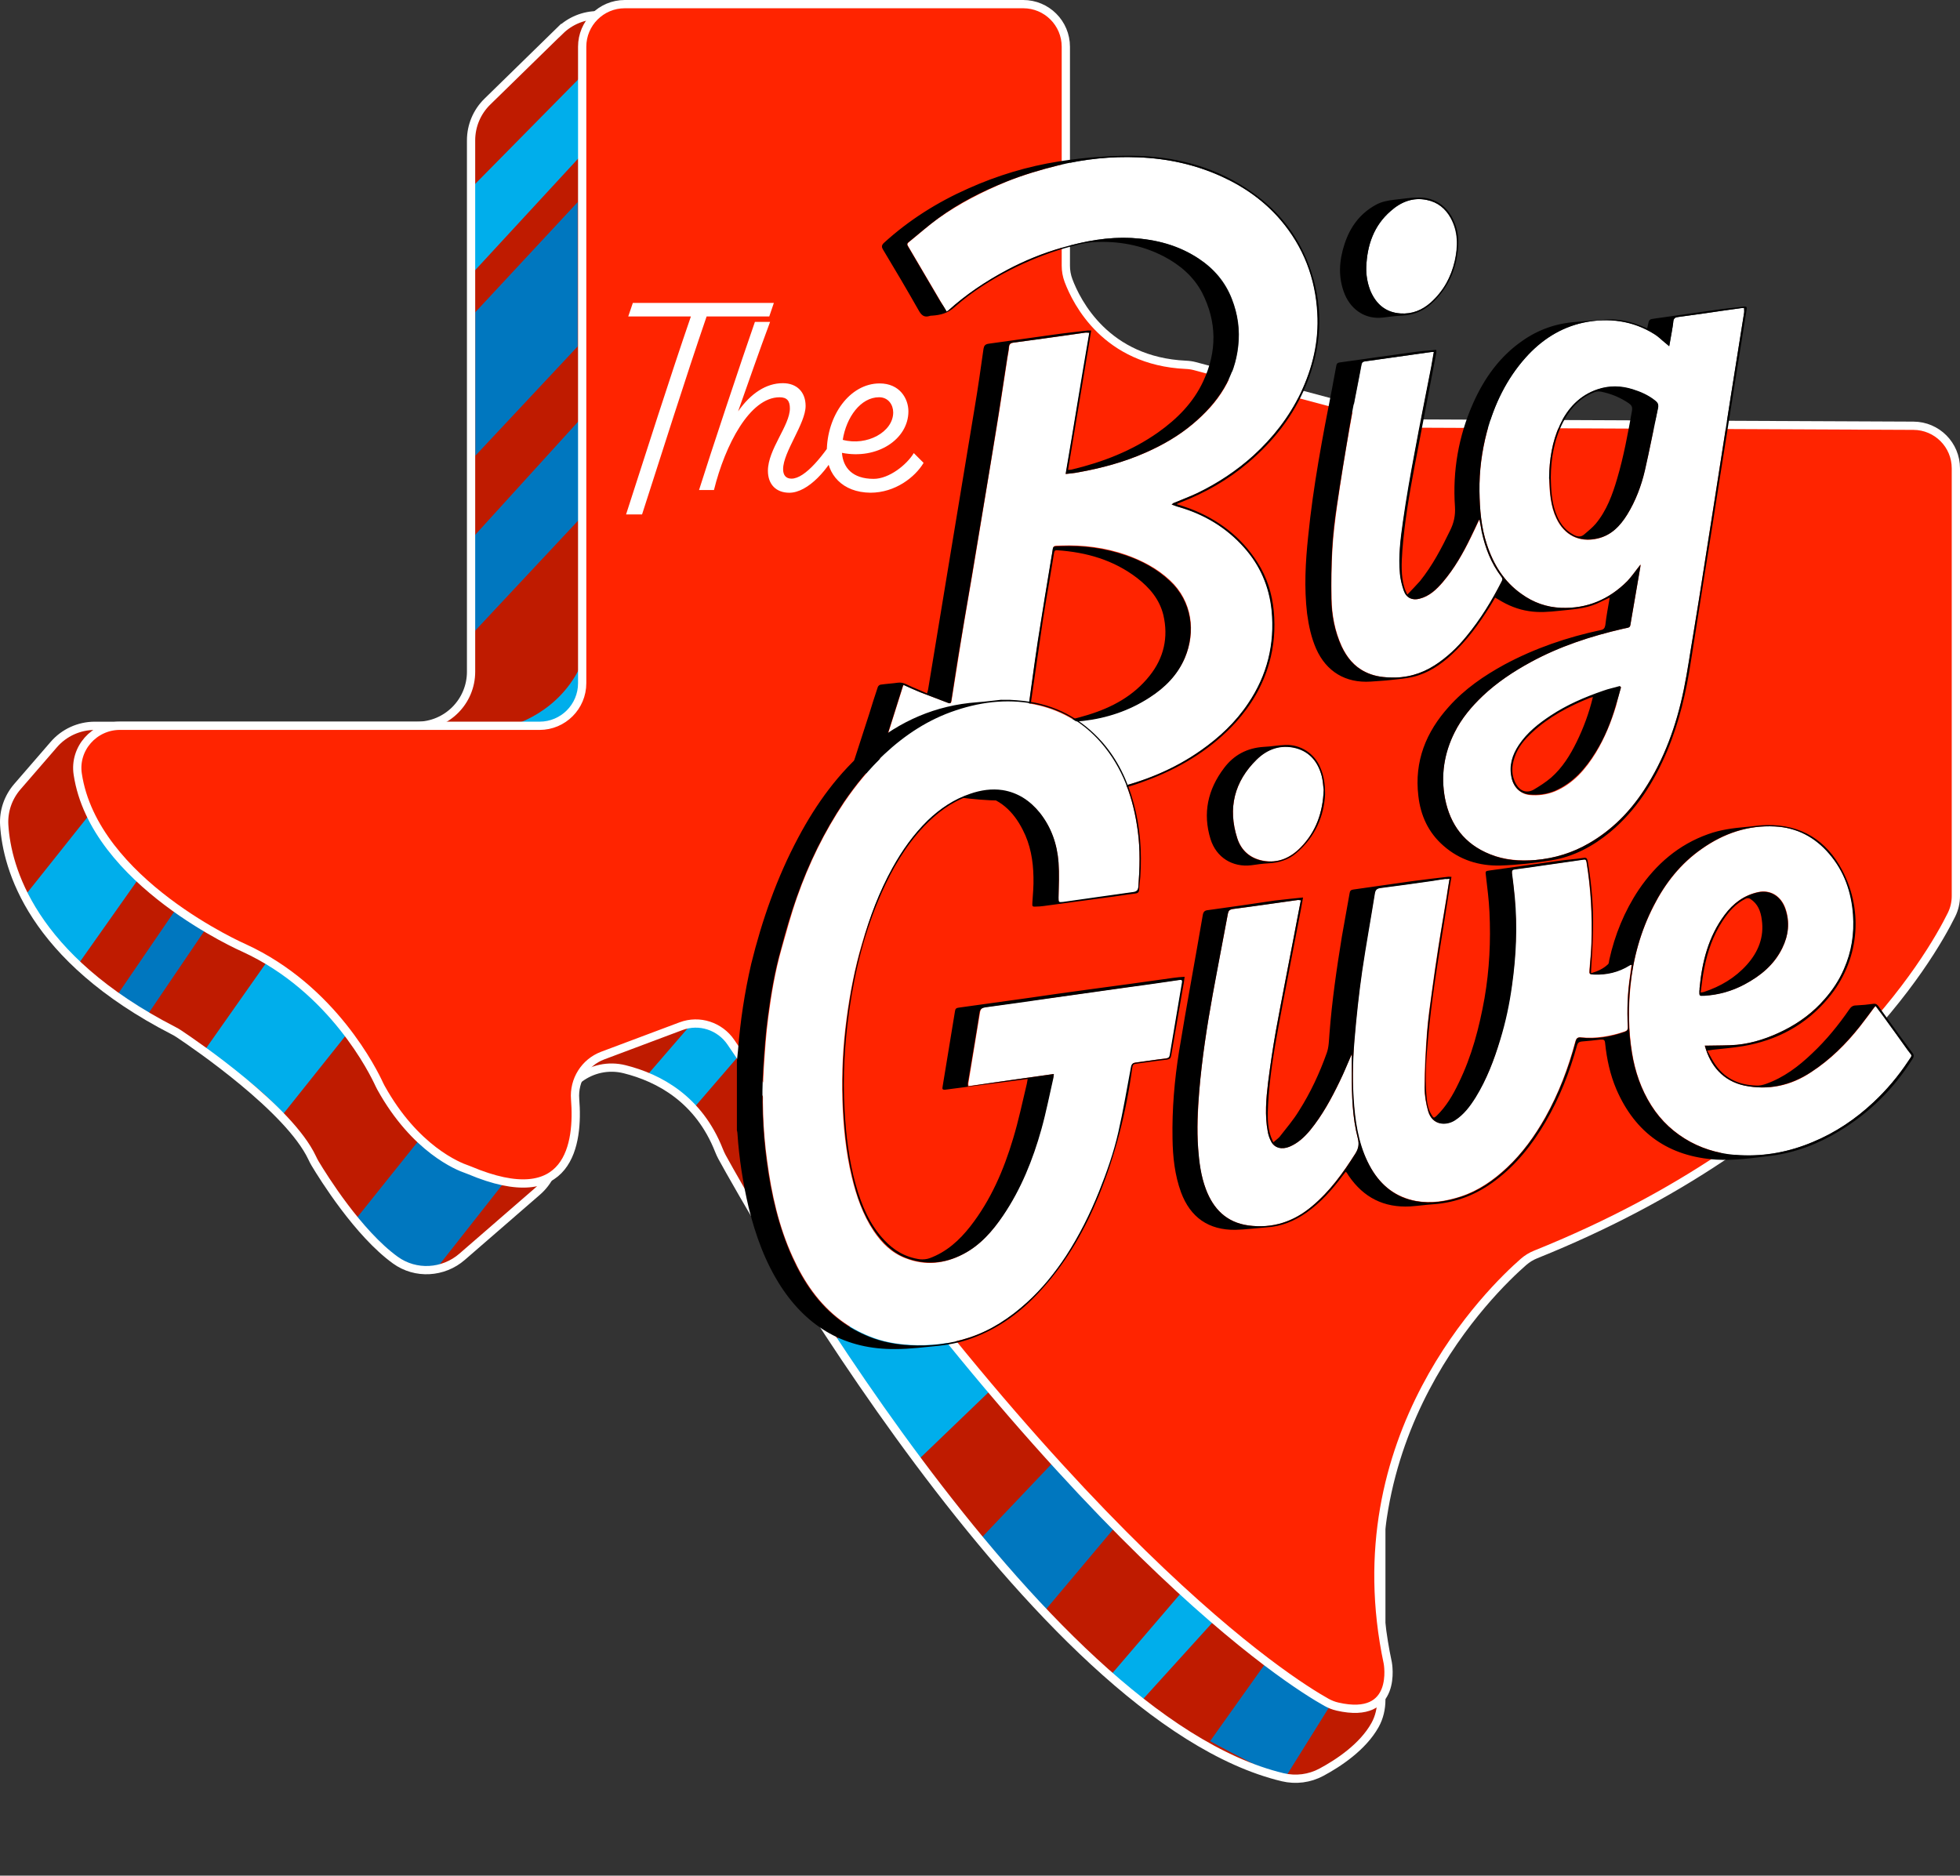 <?xml version="1.0" encoding="utf-8"?>
<!-- Generator: Adobe Illustrator 28.1.0, SVG Export Plug-In . SVG Version: 6.00 Build 0)  -->
<svg version="1.1" id="Layer_1" xmlns="http://www.w3.org/2000/svg" xmlns:xlink="http://www.w3.org/1999/xlink" x="0px" y="0px"
	 viewBox="0 0 711.78 681.18" style="enable-background:new 0 0 711.78 681.18;" xml:space="preserve">
<rect x="0" y="0" width="711.78" height="681.18" fill="#333333" stroke="none"/>
<style type="text/css">
	.st0{fill:#BF1B00;stroke:#000000;stroke-miterlimit:10;}
	.st1{fill:#00AEEB;}
	.st2{fill:#0077BF;}
	.st3{fill:none;stroke:#FFFFFF;stroke-width:3;stroke-miterlimit:10;}
	.st4{fill:#FF2400;stroke:#FFFFFF;stroke-width:3;stroke-miterlimit:10;}
	.st5{fill:#FFFFFF;}
</style>
<g id="mark">
	<path class="st0" d="M202.99,11.1l-26.41,25.81c-3.79,3.7-5.92,8.77-5.92,14.06v192.98c0,10.85-8.8,19.65-19.65,19.65H34
		c-5.7,0-11.13,2.48-14.86,6.79L5.89,285.7c-3.35,3.87-5.09,8.9-4.76,14.01c0.98,15.39,9.7,48,61.55,74.64
		c0.65,0.33,1.28,0.7,1.88,1.1c6.08,4.05,39.98,27.21,48.38,45.03c0.33,0.71,0.68,1.4,1.08,2.07c2.93,4.89,15.66,25.36,29.17,35.11
		c7.33,5.29,17.38,4.7,24.2-1.22l27.31-23.69c4.02-3.49,6.45-8.46,6.75-13.77l0.69-12.64c0.67-12.28,12.35-21.01,24.29-18.02
		c12.55,3.14,26.95,10.92,34.26,29.48c0.32,0.81,0.68,1.6,1.09,2.37c9.08,16.54,113.52,203.66,203.59,225.27
		c4.77,1.14,9.77,0.51,14.09-1.81c6.19-3.32,15.03-9.16,19.47-17.12c1.57-2.81,2.29-6,2.29-9.22V205.91
		c0-8.97-6.07-16.8-14.76-19.03L314.42,142.6c-8.41-2.16-14.4-9.59-14.74-18.27l-3.86-99.16l0,0c0-10.85-8.8-19.65-19.65-19.65
		h-59.44c-5.13,0-10.06,2.01-13.73,5.6L202.99,11.1z"/>
	<g>
		<polygon class="st1" points="170.66,68.73 211.42,27.39 211.42,56.01 170.66,100.18 		"/>
		<path class="st2" d="M172.599,133.88l37.173-40.849v32.796l-37.173,39.701V133.88z M172.595,113.404l37.178-39.993v32.108
			l-37.178,38.869V113.404z M170.66,196.34l40.76-44.84v36l-40.76,43.58V196.34z"/>
		<path class="st1" d="M8.69,325.74l24.02-30.19c0,0,6.95,14.34,17.76,23.37l-22.41,31.75C28.06,350.67,11.34,334.33,8.69,325.74z"
			/>
		<path class="st2" d="M42.12,362.02c7.31-10.69,14.61-21.37,21.92-32.06c0,0,5.98,4.28,10.89,7.08l-21.75,32.08
			C53.18,369.12,46.64,365.32,42.12,362.02L42.12,362.02z"/>
		<path class="st1" d="M185.3,263.59c0,0,18.05-4.21,26.12-23.01c0,0,1.51,13.55-3.67,17.53
			C207.75,258.11,204.52,266.09,185.3,263.59L185.3,263.59z"/>
		<path class="st2" d="M128.68,443.42l23.83-29.79c0,0,12.57,12.42,30.81,15.49l-24.98,31.76c0,0-8.02,2.76-18.62-5.96
			c0,0-8.56-8.4-11.04-11.49L128.68,443.42z"/>
		<path class="st1" d="M234.57,391l16.59-19.2c0,0,9.84-2.62,17.39,11.32l-16.99,19.73C251.56,402.85,245.83,396.75,234.57,391
			L234.57,391z"/>
		<path class="st2" d="M355.58,559.37l27.2-28.65c0,0,13.6,14.94,22.34,23.67l-26.27,31.27
			C378.85,585.66,361.22,566.26,355.58,559.37z"/>
		<path class="st1" d="M402.9,608.89l26.53-30.98l11.73,10.42l-27.06,29.85C414.1,618.18,407.2,612.73,402.9,608.89z"/>
		<path class="st2" d="M439.452,632.335l19.891-27.963c0,0,15.617,7.821,25.484,12.199l-18.513,29.688
			C466.313,646.26,446.063,636.096,439.452,632.335z"/>
		<path class="st1" d="M301.964,488.106l49.76-47.685c0,0,23.808-2.71,31.695,41.732l-51.003,49.03
			C332.417,531.183,323.515,510.52,301.964,488.106L301.964,488.106z"/>
		<path class="st1" d="M132.806,366.976l-29.949,37.569c-12.075-14.355-29.136-22.263-29.136-22.263l27.916-39.674
			C111.544,345.141,132.806,366.976,132.806,366.976z"/>
		<path class="st3" d="M203.4,11.1l-26.41,25.81c-3.79,3.7-5.92,8.77-5.92,14.06v192.98c0,10.85-8.8,19.65-19.65,19.65H34.41
			c-5.7,0-11.13,2.48-14.86,6.79L6.3,285.7c-3.35,3.87-5.09,8.9-4.76,14.01c0.98,15.39,9.7,48,61.55,74.64
			c0.65,0.33,1.28,0.7,1.88,1.1c6.08,4.05,39.98,27.21,48.38,45.03c0.33,0.71,0.68,1.4,1.08,2.07c2.93,4.89,15.66,25.36,29.17,35.11
			c7.33,5.29,17.38,4.7,24.2-1.22l27.31-23.69c4.02-3.49,6.45-8.46,6.75-13.77l0.69-12.64c0.67-12.28,12.35-21.01,24.29-18.02
			c12.55,3.14,26.95,10.92,34.26,29.48c0.32,0.81,0.68,1.6,1.09,2.37c9.08,16.54,113.52,203.66,203.59,225.27
			c4.77,1.14,9.77,0.51,14.09-1.81c6.19-3.32,15.03-9.16,19.47-17.12c1.57-2.81,2.29-6,2.29-9.22V205.91
			c0-8.97-6.07-16.8-14.76-19.03L314.83,142.6c-8.41-2.16-14.4-9.59-14.74-18.27l-3.86-99.16l0,0c0-10.85-8.8-19.65-19.65-19.65
			h-59.44c-5.13,0-10.06,2.01-13.73,5.6L203.4,11.1z"/>
		<path class="st4" d="M43.57,263.59h152.38c8.54,0,15.47-6.93,15.47-15.47V16.97c0-8.54,6.93-15.47,15.47-15.47h144.7
			c8.54,0,15.47,6.93,15.47,15.47v79.52c0,1.83,0.32,3.65,0.96,5.37c2.98,7.93,13.66,29.29,42.61,30.63c1.14,0.05,2.27,0.2,3.37,0.5
			l76,20.31c1.28,0.34,2.6,0.52,3.93,0.52l180.95,0.8c8.52,0.04,15.4,6.95,15.4,15.47v155.3c0,2.36-0.53,4.69-1.58,6.81
			c-7.68,15.55-45.17,80.82-151,123.38c-1.62,0.65-3.12,1.56-4.43,2.71c-11.68,10.2-66.78,63.4-49.3,145.64
			c0,0,3.99,20.96-18.25,15.86c-1.41-0.32-2.76-0.86-4.02-1.56c-13.11-7.32-92.74-56.8-216.25-239.68
			c-3.98-5.89-11.49-8.37-18.14-5.86c-0.1,0.04-0.2,0.08-0.3,0.11l-28.17,10.57c-6.49,2.44-10.53,8.89-9.98,15.8
			c1.27,15.94-1.82,41.28-38.4,25.83c-0.35-0.15-0.71-0.29-1.07-0.41c-2.85-0.96-18.65-7.17-31.09-29.65
			c-0.21-0.37-0.4-0.76-0.58-1.15c-1.95-4.27-16.76-34.7-49.06-49.51c0,0-54.5-23.76-60.43-63.14c-1.4-9.27,5.96-17.56,15.33-17.56
			L43.57,263.59z"/>
	</g>
</g>
<g id="name">
	<path id="the" class="st5" d="M279.36,114.93h-22.75c-7.58,22.06-16.35,49.93-23.44,71.89h-5.81
		c7.09-21.96,15.95-49.83,23.54-71.89h-22.75l1.67-4.92h51.21L279.36,114.93L279.36,114.93z M278.87,170.97
		c0-7.78,7.98-16.45,7.98-22.65c0-2.66-0.99-4.04-3.74-4.04c-10.83,0-19.79,17.33-23.83,33.68h-5.42
		c3.94-12.61,15.86-48.45,20.29-61.06h5.51c-4.04,10.83-7.78,21.67-11.62,32.5c4.63-6.6,10.24-10.24,16.25-10.24
		c5.12,0,8.27,3.25,8.27,8.27c0,6.4-8.17,16.74-8.17,22.95c0,2.26,1.08,3.45,3.05,3.45c4.92,0,11.72-8.37,17.53-17.83v5.91
		c-3.84,8.37-11.52,17.04-18.32,17.04C281.92,178.95,278.87,176,278.87,170.97L278.87,170.97z M335.4,168.11
		c-3.05,5.12-10.24,10.83-19.3,10.83c-10.24-0.1-15.85-6.7-15.85-14.77c0-13.29,8.37-24.92,19.2-24.92
		c7.29,0,10.44,5.52,10.44,10.14c0,10.14-11.33,17.63-24.13,15.07c0.39,5.32,3.74,9.45,11.52,9.45c5.61,0,12.01-5.12,14.57-9.36
		l3.55,3.55V168.11z M306.05,159.74c8.76,2.36,18.32-2.86,18.32-9.95c0-2.76-1.77-5.52-5.12-5.52c-6.7,0-11.92,7.29-13.2,15.46
		V159.74z"/>
	<g id="big">
		<path class="st5" d="M343.77,113.135c-0.8-1.3-1.5-2.5-2.2-3.7c-3.9-6.6-7.8-13.3-11.7-19.9c-0.4-0.6-0.5-1.1,0.2-1.6
			c3.6-2.9,7-6,10.8-8.7c7.6-5.4,15.9-9.6,24.5-13.2c6.2-2.5,12.6-4.4,19.1-6c9.5-2.3,19.1-3.3,28.9-2.9c10.6,0.4,20.7,2.6,30.4,7
			c8.2,3.8,15.5,8.9,21.4,15.8c8.3,9.7,12.6,21.1,13.3,33.8c0.6,10.2-1.7,19.9-6.1,29.1c-4.2,8.7-10,16.1-17.1,22.6
			c-6.1,5.6-12.9,10.1-20.3,13.6c-2.7,1.3-5.5,2.3-8.3,3.5c-0.4,0.1-0.7,0.3-1.1,0.7c0.9,0.3,1.7,0.6,2.6,0.9
			c9.3,2.6,17.3,7.5,23.7,14.7c5.8,6.5,9.1,14.1,10,22.8c1.2,12.3-1.6,23.5-8.5,33.8c-4.6,6.9-10.5,12.4-17.2,17.1
			c-9.8,6.9-20.7,11.3-32.3,14c-9.8,2.3-19.8,3.2-29.9,2.8c-6.7-0.3-13.3-0.8-19.9-1.7c-9.1-1.2-18.1-3.3-26.7-6.6
			c-2.4-0.9-4.7-2-7-3.1c-1-0.4-1.2-1-0.9-2.1c2.9-8.8,5.6-17.6,8.4-26.4c0.1-0.2,0.2-0.4,0.3-0.7c2,0.9,3.9,1.8,5.9,2.6
			c3.4,1.3,6.8,2.6,10.2,3.9c0.9,0.4,1.2,0.1,1.3-0.8c1.1-6.9,2.2-13.9,3.3-20.8c1.8-11.1,3.8-22.1,5.6-33.2
			c2.4-14.5,4.8-29,7.2-43.5c1.5-9,2.8-18,4.2-27c0.2-1.3,0.5-2.6,0.6-3.9c0.1-1.1,0.6-1.4,1.6-1.6c6.3-0.9,12.6-1.7,18.9-2.6
			c2.3-0.3,4.7-0.7,7-1c0.5-0.1,0.9,0,1.7,0c-1.4,8.6-2.8,17.1-4.3,25.6c-1.4,8.5-2.8,17-4.3,25.7c1.7-0.2,3.1-0.3,4.6-0.6
			c8.4-1.5,16.7-3.8,24.5-7.2c6.1-2.7,12-6.1,17.1-10.4c4.4-3.7,8.4-7.9,11.3-12.9c2.8-4.7,4.5-9.8,5.1-15.2
			c0.7-5.9-0.1-11.7-2.3-17.3c-2.4-6.2-6.5-11-12-14.6c-7.4-4.9-15.5-7-24.3-7.5c-8.7-0.5-17,1.1-25.3,3.5c-6.9,2-13.6,4.7-20,8.1
			c-7.7,4.1-14.9,8.9-21.4,14.8C344.17,112.835,344.07,112.935,343.77,113.135z M383.07,262.535c2.6-0.2,6.5-0.4,10.3-0.9
			c8.7-1,16.8-3.8,24.2-8.5c5.6-3.6,10.1-8.2,12.8-14.4c3.9-9.2,2.7-20.4-5.5-28c-4.6-4.3-10-7.1-15.8-9.2
			c-7.7-2.7-15.7-3.7-23.8-3.4c-3,0.1-2.7-0.2-3.1,2.6c-0.1,0.4-0.1,0.7-0.2,1.1c-1.7,10.3-3.4,20.5-5,30.8
			c-1.4,9.2-2.6,18.5-3.9,27.7c-0.2,1.1,0.2,1.3,1.2,1.4C376.67,262.035,379.27,262.235,383.07,262.535z M595.77,205.035
			c-1.7,2.1-3.1,4.2-4.8,6c-6.6,6.7-14.7,10.1-24.1,9.7c-5.2-0.2-10-1.9-14.3-5c-6.4-4.5-10.2-10.7-12.6-18
			c-2.1-6.3-2.6-12.7-2.7-19.3c-0.1-7.3,0.9-14.5,2.7-21.6c2.7-10,7.1-19.2,14-26.9c5.7-6.4,12.7-11,21.2-12.8
			c9-1.9,17.7-0.8,25.6,4.2c1.5,0.9,2.7,2.2,4.1,3.3c0.4,0.3,0.7,0.6,1.3,1.1c0.3-1.9,0.6-3.4,0.9-5c0.2-1.3,0.5-2.7,0.6-4
			c0.1-1.1,0.7-1.5,1.7-1.6c3.1-0.4,6.2-0.9,9.4-1.3c4.4-0.6,8.9-1.3,13.3-1.9c0.4-0.1,0.8-0.1,1.3-0.1c0,0.7,0.1,1.3,0,1.8
			c-1.6,9.9-3.1,19.7-4.7,29.5c-1.9,12.4-3.9,24.8-5.8,37.1c-1.3,8.3-2.6,16.6-3.9,24.8c-1.3,8.4-2.6,16.7-4,25
			c-1.1,6.8-2.1,13.7-3.5,20.4c-2.6,13-7.1,25.4-14.5,36.6c-5.2,7.9-11.7,14.4-19.9,19.2c-6,3.5-12.6,5.5-19.5,6.1
			c-5.7,0.4-11.2,0-16.5-2.1c-9.2-3.7-14.4-10.6-16.3-20.2c-1.6-8.4-0.4-16.5,3.5-24.1c2.5-5,6.1-9.3,10.2-13.2
			c5.2-4.9,11-8.8,17.3-12.2c10.6-5.8,22-9.5,33.7-12.2c2.8-0.7,2.4-0.1,2.9-3.1c1.1-6.4,2.2-12.8,3.3-19.2
			C595.67,205.735,595.77,205.435,595.77,205.035z M562.57,173.435c0,0.3,0,0.6,0,0.8c0.2,4.8,0.5,9.6,2.6,14
			c2.9,6.2,8.4,8.9,14.9,7.4c5-1.2,8.2-4.6,10.8-8.7c3.1-5,5.1-10.4,6.4-16c1.8-7.6,3.2-15.2,4.8-22.8c0.3-1.2-0.1-1.9-1.1-2.6
			c-2.5-1.9-5.3-3.1-8.2-4.1c-4.2-1.3-8.4-1.4-12.6,0c-6.6,2.2-10.9,6.9-13.8,13C563.67,160.335,562.67,166.835,562.57,173.435z
			 M588.67,249.635c-0.1-0.1-0.2-0.2-0.3-0.3c-2,0.5-4,1-6,1.7c-6.7,2.3-13.2,5-19.1,9c-4.5,2.9-8.6,6.2-11.6,10.7
			c-2.4,3.6-3.5,7.4-2.7,11.7c0.7,3.5,3.1,5.9,6.5,6.3c3.1,0.3,6.2-0.1,9.2-1.3c6.7-2.8,11.2-8.1,14.9-14.1c3.2-5.3,5.5-11,7.3-16.9
			C587.47,254.035,587.97,251.835,588.67,249.635z M537.27,188.635c0.3,1.7,0.6,3.1,0.9,4.5c1.2,5.9,3.4,11.5,7.1,16.3
			c0.4,0.6,0.5,1,0.2,1.6c-3.6,7.1-7.7,13.9-12.8,20c-3.4,4.1-7.1,7.7-11.6,10.6c-5,3.2-10.5,4.7-16.4,4.4c-3.1-0.1-6-0.6-8.8-2
			c-4.1-2-6.7-5.3-8.6-9.3c-2.5-5.5-3.6-11.4-3.7-17.3c-0.1-6-0.1-12,0.3-18c0.3-5.3,1-10.6,1.7-15.8c1.4-9.5,2.9-19,4.6-28.5
			c1.3-7.6,2.9-15.1,4.3-22.7c0.2-0.8,0.5-1.1,1.3-1.2c7.8-1.1,15.6-2.2,23.4-3.3c0.5-0.1,0.9-0.1,1.6-0.1c-0.3,1.8-0.6,3.5-0.9,5.2
			c-2,10.3-4.1,20.7-6,31c-1.6,8.4-3,16.9-4.3,25.4c-0.9,6.3-1.7,12.6-1.1,19c0.2,2.1,0.7,4.2,1.4,6.1c0.9,2.6,3,3.6,5.7,2.9
			c3.6-0.9,6.2-3.4,8.5-6.1c4.1-4.9,7.3-10.4,10.1-16.2c1-2,1.9-4,2.8-5.9C536.97,189.035,537.07,188.935,537.27,188.635z
			 M496.17,96.935c0.3-7.9,2.8-15,8.8-20.3c3.7-3.3,8.1-5.1,13.2-4c3.9,0.8,6.7,3.1,8.6,6.5c2.7,5,2.7,10.2,1.5,15.6
			c-1.3,5.9-4.1,11-8.7,15.1c-3.1,2.8-6.8,4.3-11.1,4c-5.4-0.4-8.8-3.5-10.9-8.3C496.57,102.735,496.07,99.835,496.17,96.935z"/>
		<path d="M310.17,276.235c1.8-5.7,3.7-11.3,5.5-17c1-3.2,2-6.5,3.1-9.7c0.1-0.4,0.7-0.9,1.1-0.9c2.1-0.3,4.1-0.4,6.2-0.7
			s3.7,1,5.5,1.7c1.7,0.7,3.3,1.4,5.1,2.2c0.2-0.6,0.3-1.1,0.4-1.6c2.7-16.4,5.4-32.7,8.1-49.1c2.9-17.7,5.9-35.5,8.8-53.2
			c1.2-7.1,2.2-14.2,3.2-21.3c0.2-1.1,0.6-1.6,1.8-1.8c7.9-1.1,15.8-2.2,23.7-3.3c4.1-0.6,8.2-1,12.3-1.5c0.3,0,0.7,0,1.3,0
			c-2.8,16.9-5.6,33.7-8.4,50.6c0.5,0,0.9,0,1.3-0.1c11.3-2.7,21.9-6.8,31.4-13.5c6.9-4.9,12.8-10.8,16.4-18.6
			c5-10.7,5-21.5-0.4-32.1c-3.1-5.9-8-10.1-13.9-13.2c-8.1-4.2-16.7-5.7-25.7-5.2c-3.5,0.2-6.9,1.3-10.3,2.2
			c-6.9,2-13.5,4.7-19.8,7.9c-7.2,3.7-14,8-20.1,13.4c-2.5,2.3-5.2,3-8.3,3.2c-0.3,0-0.6,0-0.8,0.1c-2.1,0.7-3.1-0.3-4.1-2.1
			c-4.2-7.4-8.5-14.7-12.9-22c-0.6-1-0.5-1.6,0.3-2.4c9.1-8.3,19.4-14.8,30.7-19.8c10.5-4.7,21.4-8,32.8-9.8
			c5.1-0.8,10.2-1.4,15.4-1.7c4.7-0.3,9.5-0.5,14.2-0.3c14.6,0.6,28.2,4.5,40.2,12.9c10.5,7.2,17.9,16.9,21.9,29.1
			c4.6,14,3.7,27.8-1.9,41.3c-4.6,11.2-11.9,20.4-21,28.1c-7.3,6.2-15.5,10.9-24.5,14.4c-0.4,0.2-0.8,0.3-1.2,0.5
			c-0.1,0-0.1,0.1-0.2,0.2c1.6,0.5,3.2,1,4.8,1.6c10.2,3.9,18.5,10.2,24.4,19.4c3.5,5.4,5.4,11.4,6,17.8c0.6,6.4,0.1,12.8-1.7,19
			c-2.3,8.1-6.5,15.2-12.1,21.4c-8.5,9.3-18.9,15.8-30.5,20.4c-5.3,2.1-10.7,3.8-16.3,4.9c-5.1,1-10.2,1.5-15.3,2.1
			c-4.2,0.5-8.4,0.9-12.5,1c-4.9,0.1-9.8,0.1-14.6-0.1c-10.1-0.5-20.1-2.2-29.9-4.7c-6.7-1.7-13.3-3.8-19.4-7.2
			C310.17,277.835,310.17,277.035,310.17,276.235z M343.77,113.135c0.3-0.2,0.4-0.2,0.5-0.3c6.5-5.9,13.7-10.7,21.4-14.8
			c6.4-3.4,13-6.1,20-8.1c8.3-2.4,16.6-3.9,25.3-3.5c8.7,0.5,16.9,2.6,24.3,7.5c5.5,3.7,9.6,8.5,12,14.6c2.2,5.6,3,11.3,2.3,17.3
			c-0.6,5.4-2.3,10.5-5.1,15.2c-3,5-6.9,9.2-11.3,12.9c-5.2,4.4-11,7.7-17.1,10.4c-7.8,3.5-16.1,5.7-24.5,7.2
			c-1.4,0.3-2.9,0.4-4.6,0.6c1.5-8.7,2.9-17.2,4.3-25.7s2.8-17,4.3-25.6c-0.7,0-1.2-0.1-1.7,0c-2.3,0.3-4.7,0.7-7,1
			c-6.3,0.9-12.6,1.8-18.9,2.6c-1,0.1-1.5,0.5-1.6,1.6c-0.1,1.3-0.4,2.6-0.6,3.9c-1.4,9-2.7,18-4.2,27c-2.3,14.5-4.8,29-7.2,43.5
			c-1.8,11.1-3.8,22.1-5.6,33.2c-1.2,6.9-2.2,13.9-3.3,20.8c-0.1,0.9-0.4,1.2-1.3,0.8c-3.4-1.3-6.8-2.6-10.2-3.9
			c-2-0.8-3.9-1.7-5.9-2.6c-0.1,0.3-0.3,0.5-0.3,0.7c-2.8,8.8-5.5,17.6-8.4,26.4c-0.4,1.2-0.1,1.7,0.9,2.1c2.3,1,4.6,2.1,7,3.1
			c8.6,3.3,17.6,5.4,26.7,6.6c6.6,0.9,13.3,1.4,19.9,1.7c10.1,0.4,20.1-0.5,29.9-2.8c11.6-2.7,22.5-7.1,32.3-14
			c6.7-4.7,12.6-10.2,17.2-17.1c6.9-10.2,9.7-21.5,8.5-33.8c-0.9-8.7-4.2-16.3-10-22.8c-6.4-7.2-14.4-12-23.7-14.7
			c-0.9-0.2-1.7-0.6-2.6-0.9c0.4-0.4,0.7-0.6,1.1-0.7c2.8-1.2,5.6-2.2,8.3-3.5c7.4-3.6,14.2-8.1,20.3-13.6
			c7.1-6.5,12.9-13.9,17.1-22.6c4.4-9.2,6.7-18.9,6.1-29.1c-0.7-12.7-5-24-13.3-33.8c-5.9-6.9-13.2-12.1-21.4-15.8
			c-9.6-4.4-19.8-6.6-30.4-7c-9.8-0.4-19.4,0.6-28.9,2.9c-6.5,1.6-12.9,3.5-19.1,6c-8.7,3.5-17,7.7-24.5,13.2
			c-3.7,2.7-7.2,5.8-10.8,8.7c-0.7,0.5-0.6,1-0.2,1.6c3.9,6.6,7.8,13.3,11.7,19.9C342.27,110.635,343.07,111.835,343.77,113.135z
			 M584.57,217.035c-1.8,0.8-3.2,1.5-4.7,2.2c-4.4,1.9-9.1,2.1-13.7,2.6c-3.7,0.4-7.3,0.7-11,0.1c-4-0.6-7.6-2.1-11-4.2
			c-0.4-0.2-0.7-0.4-1.2-0.7c-0.7,1.2-1.4,2.4-2.1,3.5c-3.9,6.2-8.2,12.1-13.6,17.1c-4.1,3.8-8.7,6.9-14.2,8.2
			c-2.5,0.6-5.2,0.8-7.8,1.1c-2.5,0.3-5,0.4-7.5,0.6c-9.1,0.6-16.1-3.6-19.8-11.9c-1.8-4.1-2.7-8.4-3.3-12.8
			c-1.1-9.4-0.6-18.7,0.4-28.1c1.8-18.1,5.2-36,8.7-53.8c0.5-2.7,1-5.4,1.5-8.1c0.1-0.7,0.4-1.1,1.2-1.2c8.8-1.2,17.6-2.5,26.5-3.7
			c2.8-0.4,5.6-0.6,8.6-0.9c0,0.5,0.1,0.8,0,1.2c-2.6,13.8-5.3,27.5-7.9,41.3c-1.9,10-3.6,20.1-4.4,30.3c-0.3,4.6-0.6,9.3,0.8,13.8
			c0.2,0.7,0.6,1.3,1,2.3c1.7-1.8,3.2-3.3,4.6-4.9c4.5-5.6,7.8-11.9,10.9-18.3c1.4-2.8,2-5.5,1.8-8.7c-0.9-13,1.3-25.7,6.6-37.6
			c4-9,9.6-16.9,17.8-22.6c5.8-4.1,12.3-6.4,19.4-6.9c3.8-0.3,7.6-0.7,11.5-0.9c4.7-0.2,9.2,0.9,13.5,2.8c0.3,0.1,0.6,0.2,1,0.4
			c0.1-0.4,0.2-0.6,0.2-0.9c0.5-2.4,0.5-2.4,2.9-2.7c7.8-1.1,15.6-2.2,23.4-3.3c2.9-0.4,5.7-0.6,8.6-1c1-0.1,1.2,0.2,1,1.2
			c-1.1,6.7-2.1,13.3-3.2,20c-2.2,13.9-4.4,27.8-6.6,41.6c-1.8,11.6-3.6,23.2-5.5,34.8c-1.6,10.4-3.3,20.7-4.9,31.1
			c-1.7,11.2-4.2,22.1-8.6,32.6c-4.8,11.4-11.2,21.6-20.8,29.6c-6.2,5.1-13.2,8.9-21.2,10.2c-6.1,1-12.4,1.7-18.6,1.9
			c-7.7,0.2-14.8-2-20.7-7.2c-5.5-4.8-8.3-11-9.1-18.1c-1.5-12.6,2.8-23.2,11.1-32.4c5.7-6.4,12.7-11.2,20.2-15.3
			c11-5.9,22.7-9.9,34.9-12.5c1.1-0.2,1.5-0.7,1.7-1.8C583.37,223.635,583.97,220.535,584.57,217.035z M595.77,205.035
			c0,0.4-0.1,0.7-0.1,1c-1.1,6.4-2.2,12.8-3.3,19.2c-0.5,3-0.1,2.5-2.9,3.1c-11.7,2.7-23.1,6.4-33.7,12.2
			c-6.2,3.4-12.1,7.3-17.3,12.2c-4.1,3.9-7.7,8.2-10.2,13.2c-3.8,7.6-5.1,15.7-3.5,24.1c1.9,9.6,7.1,16.5,16.3,20.2
			c5.3,2.2,10.8,2.6,16.5,2.1c7-0.6,13.5-2.6,19.5-6.1c8.2-4.7,14.7-11.3,19.9-19.2c7.4-11.2,11.8-23.6,14.5-36.6
			c1.4-6.8,2.3-13.6,3.5-20.4c1.4-8.3,2.7-16.7,4-25s2.6-16.5,3.9-24.8c1.9-12.4,3.9-24.8,5.8-37.1c1.6-9.9,3.1-19.7,4.7-29.5
			c0.1-0.6,0-1.2,0-1.8c-0.5,0-0.9,0.1-1.3,0.1c-4.4,0.6-8.9,1.2-13.3,1.9c-3.1,0.4-6.2,0.9-9.4,1.3c-1,0.1-1.6,0.5-1.7,1.6
			c-0.1,1.3-0.4,2.7-0.6,4c-0.3,1.6-0.5,3.2-0.9,5c-0.6-0.5-0.9-0.8-1.3-1.1c-1.4-1.1-2.6-2.4-4.1-3.3c-7.9-4.9-16.6-6-25.6-4.2
			c-8.5,1.8-15.5,6.4-21.2,12.8c-6.9,7.8-11.3,16.9-14,26.9c-1.9,7.1-2.8,14.3-2.7,21.6c0.1,6.5,0.6,13,2.7,19.3
			c2.4,7.3,6.2,13.5,12.6,18c4.3,3.1,9.1,4.8,14.3,5c9.5,0.4,17.5-3.1,24.1-9.7C592.67,209.235,594.07,207.135,595.77,205.035z
			 M537.27,188.635c-0.2,0.3-0.3,0.5-0.4,0.6c-0.9,2-1.9,4-2.8,5.9c-2.8,5.8-5.9,11.3-10.1,16.2c-2.3,2.7-4.9,5.2-8.5,6.1
			c-2.6,0.7-4.8-0.3-5.7-2.9c-0.7-2-1.2-4.1-1.4-6.1c-0.6-6.4,0.2-12.7,1.1-19c1.2-8.5,2.7-17,4.3-25.4c1.9-10.4,4-20.7,6-31
			c0.3-1.7,0.6-3.4,0.9-5.2c-0.7,0-1.2,0-1.6,0.1c-7.8,1.1-15.6,2.2-23.4,3.3c-0.8,0.1-1.2,0.4-1.3,1.2c-1.4,7.6-3,15.1-4.3,22.7
			c-1.6,9.5-3.2,19-4.6,28.5c-0.8,5.2-1.4,10.5-1.7,15.8c-0.3,6-0.4,12-0.3,18c0.1,6,1.2,11.8,3.7,17.3c1.9,4,4.5,7.3,8.6,9.3
			c2.8,1.4,5.7,1.9,8.8,2c5.9,0.3,11.4-1.2,16.4-4.4c4.5-2.9,8.3-6.5,11.6-10.6c5.1-6.2,9.2-12.9,12.8-20c0.3-0.6,0.3-1-0.2-1.6
			c-3.7-4.9-5.8-10.4-7.1-16.3C537.87,191.635,537.57,190.235,537.27,188.635z M529.57,88.435c-0.3,8.6-3.3,16-9.8,21.9
			c-3,2.7-6.6,4.1-10.7,4.3c-2.3,0.1-4.6,0.4-6.9,0.7c-6,0.7-11.3-2.5-13.8-8.4c-2.5-6.1-2.1-12.2-0.1-18.3s5.5-11,11.3-14.2
			c2.1-1.2,4.4-1.6,6.8-1.9c2.9-0.3,5.9-0.8,8.8-0.8c5.9-0.1,10.7,3.3,12.9,8.8C529.17,83.035,529.67,85.635,529.57,88.435z
			 M496.17,96.935c-0.1,3,0.4,5.8,1.5,8.6c2,4.8,5.4,7.9,10.9,8.3c4.3,0.3,7.9-1.2,11.1-4c4.5-4.1,7.3-9.2,8.7-15.1
			c1.2-5.3,1.3-10.6-1.5-15.6c-1.9-3.4-4.7-5.7-8.6-6.5c-5.1-1.1-9.5,0.7-13.2,4C498.87,81.935,496.47,89.035,496.17,96.935z
			 M383.07,262.535c-3.8-0.3-6.4-0.4-8.9-0.6c-0.9-0.1-1.3-0.3-1.2-1.4c1.3-9.2,2.5-18.5,3.9-27.7c1.6-10.3,3.3-20.6,5-30.8
			c0.1-0.4,0.1-0.7,0.2-1.1c0.4-2.8,0.1-2.5,3.1-2.6c8.1-0.3,16.1,0.7,23.8,3.4c5.8,2,11.2,4.9,15.8,9.2c8.2,7.6,9.4,18.7,5.5,28
			c-2.6,6.2-7.2,10.8-12.8,14.4c-7.4,4.8-15.5,7.5-24.2,8.5C389.57,262.135,385.67,262.335,383.07,262.535z M381.87,261.735
			c4.6,0.4,8.9-0.8,13.2-2.1c8.8-2.7,16.6-6.9,22.4-14.2c5.2-6.5,6.9-14,5-22.1c-1.4-5.7-5-9.9-9.5-13.4
			c-8.6-6.6-18.5-9.4-29.1-10.1c-0.8-0.1-1,0.4-1.1,1c-1.3,8.2-2.8,16.4-4.1,24.7c-1.7,11.5-3.3,23-5,34.5c-0.1,1,0.3,1.3,1.2,1.3
			C377.17,261.435,379.47,261.635,381.87,261.735z M562.57,173.435c0.1-6.6,1.1-13,3.9-19.1c2.9-6.1,7.2-10.8,13.8-13
			c4.2-1.4,8.4-1.3,12.6,0c2.9,0.9,5.7,2.1,8.2,4.1c0.9,0.7,1.3,1.4,1.1,2.6c-1.6,7.6-3.1,15.3-4.8,22.8c-1.3,5.6-3.4,11.1-6.4,16
			c-2.6,4.2-5.8,7.6-10.8,8.7c-6.6,1.5-12-1.2-14.9-7.4c-2.1-4.4-2.4-9.2-2.6-14C562.57,173.935,562.57,173.635,562.57,173.435z
			 M563.17,173.335c0.1,4.4,0.3,8.6,1.7,12.6c1.2,3.5,3.1,6.4,6.4,8.2c1.4,0.8,2.8,1.1,4.1-0.1c1.4-1.2,2.9-2.4,4.1-3.8
			c4-4.8,6.1-10.6,7.8-16.4c2.4-8.1,3.9-16.4,5.4-24.7c0.2-1.4-0.2-2-1.2-2.7c-3.1-2.1-6.5-3.5-10.1-4.2c-0.7-0.1-1.4-0.1-2.1,0.1
			c-5.4,2-9,5.9-11.6,10.9C564.37,159.635,563.27,166.435,563.17,173.335z M588.67,249.635c-0.6,2.2-1.2,4.4-1.9,6.6
			c-1.7,5.9-4,11.6-7.3,16.9c-3.7,6-8.2,11.2-14.9,14.1c-2.9,1.2-6,1.6-9.2,1.3c-3.4-0.3-5.8-2.8-6.5-6.3c-0.9-4.3,0.3-8.1,2.7-11.7
			c3-4.5,7.2-7.8,11.6-10.7c5.9-3.9,12.4-6.7,19.1-9c1.9-0.7,4-1.1,6-1.7C588.37,249.335,588.57,249.535,588.67,249.635z
			 M578.47,253.135c-0.5,0.2-0.9,0.2-1.1,0.3c-7.7,3.1-14.9,6.9-21,12.6c-2.7,2.5-5.1,5.3-6.3,8.9c-1.2,3.4-1.3,6.8,0.6,10
			c1.4,2.4,3.8,3.2,6.2,1.9c2.2-1.3,4.4-2.7,6.4-4.4c4.1-3.6,6.9-8.1,9.3-13C575.07,264.335,577.07,258.935,578.47,253.135z"/>
	</g>
	<g id="give">
		<path class="st5" d="M382.706,390.046c-10.4,1.5-20.7,2.9-31,4.4c0-0.5-0.1-0.9,0-1.3c1.4-8.5,2.8-17,4.2-25.5
			c0.2-1.4,0.9-1.8,2.1-1.9c7.6-1.1,15.2-2.2,22.8-3.2c9.2-1.3,18.5-2.6,27.7-3.9c6.6-0.9,13.2-1.9,19.8-2.8c0.9-0.1,1.2,0,1.1,1
			c-1.5,8.7-3,17.4-4.4,26.1c-0.2,0.9-0.6,1.3-1.5,1.4c-3.7,0.5-7.3,1-11,1.5c-1,0.1-1.4,0.5-1.6,1.6c-1.4,7.9-2.8,15.9-4.6,23.7
			c-1.6,7.4-4.1,14.5-7,21.5c-3.3,8.2-7.2,16-12,23.4c-4,6.2-8.7,11.9-14.2,16.9c-6.2,5.7-13.1,10.2-21.1,12.8
			c-7,2.3-14.2,3.1-21.5,2.7c-5.1-0.3-10-1.2-14.7-3.1c-3.7-1.5-7.2-3.4-10.4-5.8c-8-6-13.4-14-17.5-23c-5.1-11.1-7.7-22.9-9.3-34.9
			c-1.6-11.4-1.9-22.8-1.2-34.2c0.4-6,0.8-12,1.6-18c1.1-8.4,2.5-16.7,4.8-24.8c1.8-6.3,3.5-12.7,5.7-18.9
			c4.3-12.2,9.9-23.7,17.1-34.4c4.3-6.3,9.1-12.2,14.7-17.4c7.6-7.1,16.2-12.8,26.1-16c9.9-3.2,19.9-4.2,30.1-1.7
			c8.8,2.2,16.2,6.7,22.2,13.5c8.2,9.3,11.9,20.3,13.5,32.3c0.9,6.7,0.7,13.4,0.2,20.1c-0.1,1.2-0.5,1.8-1.8,2
			c-4.3,0.5-8.5,1.2-12.8,1.8c-4.2,0.6-8.4,1.2-12.7,1.8c-1.6,0.2-1.7,0.1-1.7-1.6c0.1-4.3,0.3-8.5,0-12.8c-0.5-6.6-2.6-12.7-6.8-18
			c-3.5-4.4-7.9-7.3-13.5-8.2c-4-0.7-7.9,0-11.7,1.3c-6,2-11,5.3-15.5,9.7c-5.2,5-9.3,10.9-12.8,17.2c-4.8,8.7-8.3,17.9-11.1,27.4
			c-2.6,8.9-4.4,18.1-5.6,27.3c-1.3,9.7-1.8,19.6-1.5,29.4c0.3,9.4,1.2,18.8,3.4,28c1.7,7,4,13.7,8,19.7c2.9,4.3,6.5,7.9,11.5,9.8
			c7.1,2.8,14.1,2.1,20.8-1.4c6.2-3.2,10.7-8.3,14.5-14c6.5-9.6,10.8-20.3,13.9-31.4c1.7-6.1,2.9-12.3,4.3-18.4
			C382.606,391.246,382.606,390.746,382.706,390.046z M619.105,379.746c2,7.4,6.7,12.9,14.4,14.5c8.8,1.8,16.9,0.1,24.3-4.9
			c6.9-4.5,12.7-10.2,17.7-16.6c1.8-2.3,3.5-4.6,5.2-6.9c0.1-0.1,0.3-0.3,0.5-0.5c1.1,1.5,2.1,2.9,3.2,4.3c2.9,3.9,5.7,7.9,8.5,11.8
			c1.7,2.4,1.8,1.5,0.1,4c-3.6,5.5-7.8,10.5-12.6,14.9c-6.5,6.1-13.8,11-22,14.4c-8.4,3.5-17.2,5.2-26.4,4.8
			c-6.3-0.3-12.4-1.8-18-4.8c-5.9-3.2-10.7-7.6-14.3-13.3c-3.7-5.8-5.9-12.3-7-19.1c-1.3-8-1.4-16-0.6-24.1
			c1-10.3,3.7-20.1,8.5-29.3c4.2-8.3,9.9-15.4,17.5-20.7c8-5.6,16.8-8.6,26.5-8.1c8,0.4,14.7,3.9,19.8,10c5.4,6.3,8,13.8,8.6,22
			c0.5,6.9-0.5,13.5-3.3,19.8c-1.8,4-4.1,7.6-7,10.9c-4.2,4.7-9.1,8.4-14.7,11.3c-5.4,2.7-11.1,4.7-17.2,5.3
			c-3.5,0.3-7,0.2-10.5,0.3C619.906,379.746,619.605,379.746,619.105,379.746z M617.206,358.846c0,0.4,0,0.7,0,0.9
			c-0.1,1.9-0.1,1.9,1.9,1.8c5.2-0.3,10-1.7,14.5-4.1c5.8-3.1,10.8-7.1,13.7-13.2c2.2-4.6,2.8-9.4,1.1-14.3c-1.6-4.6-5.5-6.9-9.8-6
			c-5.2,1.1-9.2,4.1-12.2,8.2C620.406,340.146,618.105,349.346,617.206,358.846z M526.406,319.146c-0.4,2.4-0.8,4.5-1.1,6.6
			c-1,6.1-2,12.2-3,18.3c-0.8,5.2-1.6,10.5-2.3,15.8c-0.7,5-1.4,10-1.8,15c-0.5,6.7-0.9,13.4-0.9,20.1c0,2.9,0.5,5.8,1.3,8.6
			c1.5,5.1,6.4,5.3,9.6,3.3c3.3-2,5.5-5.1,7.6-8.4c4-6.5,6.8-13.6,8.9-20.9c1.9-6.5,3.3-13.1,4.3-19.8c1.5-10.6,1.9-21.3,1-32
			c-0.3-2.9-0.6-5.8-1-8.7c-0.1-1,0.2-1.3,1.1-1.4c3.4-0.4,6.7-0.9,10.1-1.4c4.9-0.7,9.7-1.3,14.6-2.1c0.9-0.1,1.1,0,1.3,0.9
			c1.6,9.7,2.1,19.4,1.8,29.2c-0.1,3.3-0.4,6.6-0.7,9.9c-0.1,1.6-0.1,1.6,1.5,1.7c4.7,0.2,9-0.8,13-3.3c0.1-0.1,0.3-0.1,0.4-0.2
			c0.1,0,0.2,0,0.4,0c-0.2,1.2-0.4,2.4-0.5,3.6c-1,6.3-1.2,12.6-0.9,19c0.1,1-0.3,1.4-1.2,1.7c-5.1,1.7-10.3,2.6-15.7,2.1
			c-1.2-0.1-1.7,0.2-2.1,1.4c-2.6,9.7-6.1,19-11,27.7c-3.8,6.7-8.2,12.9-13.9,18.2c-4.9,4.6-10.4,8.4-16.8,10.5
			c-5.3,1.7-10.6,2.6-16.2,1.6c-7.3-1.4-12.6-5.5-16.3-11.8c-4.1-7-5.6-14.6-6.2-22.5c-0.7-8.1-0.5-16.2,0.1-24.3
			c0.7-8.4,1.6-16.8,2.8-25.1c1.3-9.4,3.1-18.7,4.6-28.1c0.2-1.2,0.7-1.7,1.9-1.9c6.3-0.8,12.7-1.7,19-2.6c1.5-0.2,3.1-0.4,4.6-0.7
			C525.306,319.246,525.706,319.246,526.406,319.146z M472.406,326.946c-0.8,4.4-1.7,8.7-2.5,13c-2.2,11.5-4.5,23-6.6,34.6
			c-1.1,6.2-2,12.4-2.8,18.6c-0.7,5.9-1.3,11.9-0.1,17.9c0.2,1.2,0.7,2.4,1.2,3.5c1.2,2.3,3.9,3,6.7,1.9c3.1-1.3,5.4-3.5,7.5-6
			c4.4-5.4,7.7-11.4,10.7-17.7c1.4-2.9,2.6-6,4-9c0.1-0.3,0.3-0.6,0.4-0.9c0,2.4,0,4.8,0,7.2c0,7.9,0.2,15.8,2.2,23.4
			c0.6,2.2,0.3,3.7-0.9,5.5c-4.5,7-9.3,13.7-15.7,19.1c-6.8,5.7-14.5,8.2-23.2,7c-7.9-1.1-12.7-6-15.4-13.2
			c-1.8-4.8-2.5-9.7-2.8-14.8c-0.5-7-0.1-13.9,0.4-20.8c1-11.8,2.8-23.5,4.9-35.1c1.7-9.8,3.7-19.5,5.5-29.3c0.2-1,0.6-1.5,1.7-1.7
			c7.9-1.1,15.9-2.2,23.8-3.3C471.706,326.846,471.906,326.946,472.406,326.946z M480.706,286.746c-0.3,8.6-2.9,15.4-8.3,20.9
			c-3.8,3.9-8.3,6-13.8,4.9c-4.7-0.9-7.9-3.8-9.3-8.2c-3.5-10.9-1-20.6,7.1-28.6c3.9-3.8,8.7-5.5,14.2-4.1c5.2,1.4,8.1,5.2,9.4,10.2
			C480.406,283.746,480.506,285.646,480.706,286.746z"/>
		<path d="M366.606,254.146c1.7,0.1,3.4,0.2,5.1,0.4c11.5,1.3,21,6.4,28.6,15c5.6,6.4,9.2,14,11.4,22.2c2.4,8.8,3,17.7,2.4,26.7
			c-0.1,1.5-0.4,3-0.4,4.5c0,1.3-0.7,1.5-1.7,1.6c-3.4,0.4-6.7,1-10.1,1.4c-7.6,1-15.3,2.1-22.9,3.1c-0.9,0.1-1.7,0.2-2.6,0.2
			c-1.5,0.1-1.6,0-1.5-1.4c0.2-3.1,0.5-6.2,0.4-9.3c-0.1-6-1.1-11.8-3.9-17.2c-3.4-6.7-8.4-11.5-16.1-12.8c-1.2-0.2-2.5,0.2-3.7,0.6
			c-6.3,2.2-11.5,6.2-16.1,11c-6.7,7.1-11.5,15.4-15.4,24.2c-6,13.6-9.6,27.9-11.7,42.6c-1.7,12-2.4,24.1-1.7,36.2
			c0.5,9.2,1.6,18.4,4.1,27.3c2.1,7.3,5,14.3,10.3,19.9c3.5,3.8,7.8,6.3,13,7c1.1,0.1,2.4,0,3.5-0.4c6.2-2.3,10.8-6.5,14.8-11.6
			c7.4-9.5,12.1-20.4,15.5-31.8c2-6.6,3.4-13.3,5-20c0.1-0.5,0.2-1,0.3-1.7c-1.6,0.2-3.1,0.4-4.5,0.6c-8.5,1.1-16.9,2.2-25.4,3.3
			c-1,0.1-1.2-0.2-1-1.1c1.5-9.1,3-18.3,4.5-27.4c0.1-0.9,0.5-1.2,1.4-1.3c8.6-1.2,17.2-2.4,25.9-3.6c6.9-1,13.8-2,20.6-2.9
			c10.4-1.4,20.9-2.8,31.3-4.3c1.3-0.2,2.7-0.3,4.2-0.4c-0.2,1.6-0.4,3-0.7,4.4c-1.4,8.1-2.8,16.2-4.2,24.3c-0.2,1-0.6,1.2-1.6,1.4
			c-3.8,0.4-7.5,1-11.3,1.5c-0.8,0.1-1.1,0.5-1.2,1.3c-2.2,16.1-6.1,31.8-12.3,46.9c-4.9,11.9-11.2,23.1-19.8,32.8
			c-6.8,7.8-14.7,14.1-24.4,18c-4.4,1.8-9,2.9-13.7,3.4c-5.2,0.5-10.5,1.2-15.8,1.2c-18,0.2-31.8-7.7-41.6-22.7
			c-5.7-8.8-9.2-18.5-11.7-28.6c-2.1-8.9-3.5-17.9-4.1-27c0-0.4-0.1-0.7-0.2-1.1c0-8.4,0-16.8,0-25.2c0.1-1.3,0.3-2.5,0.4-3.8
			c0.8-10.6,2.4-21.1,4.8-31.5c3.9-15.8,9.3-31.3,17.1-45.9c6.6-12.4,14.7-23.6,25.5-32.7c11.4-9.6,24.4-15.3,39.4-16.4
			c2.9-0.2,5.8-0.6,8.7-0.9C364.506,254.146,365.606,254.146,366.606,254.146z M382.706,390.046c-0.1,0.7-0.1,1.2-0.2,1.6
			c-1.4,6.1-2.6,12.3-4.3,18.4c-3.1,11.1-7.4,21.8-13.9,31.4c-3.8,5.6-8.3,10.8-14.5,14c-6.7,3.5-13.7,4.1-20.8,1.4
			c-5-1.9-8.5-5.5-11.5-9.8c-4.1-6-6.4-12.7-8-19.7c-2.2-9.2-3.1-18.6-3.4-28c-0.3-9.8,0.2-19.7,1.5-29.4c1.2-9.2,2.9-18.4,5.6-27.3
			c2.6-9.6,6.1-18.8,10.9-27.5c3.5-6.3,7.6-12.1,12.8-17.2c4.5-4.3,9.5-7.7,15.5-9.7c3.8-1.3,7.7-1.9,11.7-1.3
			c5.6,0.9,10,3.9,13.5,8.2c4.2,5.3,6.3,11.4,6.8,18c0.3,4.2,0.1,8.5,0,12.8c0,1.7,0,1.8,1.7,1.6c4.2-0.6,8.4-1.2,12.7-1.8
			c4.3-0.6,8.5-1.2,12.8-1.8c1.3-0.2,1.7-0.8,1.8-2c0.5-6.7,0.7-13.4-0.2-20.1c-1.6-12-5.4-23-13.5-32.3c-6-6.8-13.4-11.4-22.2-13.5
			c-10.3-2.4-20.4-1.4-30.3,1.9c-10,3.3-18.5,8.9-26.1,16c-5.6,5.2-10.4,11.1-14.7,17.4c-7.2,10.8-12.8,22.3-17.1,34.5
			c-2.2,6.2-4,12.5-5.7,18.9c-2.3,8.1-3.7,16.4-4.8,24.8c-0.8,6-1.2,12-1.6,18c-0.7,11.4-0.3,22.8,1.2,34.2
			c1.6,12,4.3,23.8,9.3,34.9c4.1,9,9.5,17,17.5,23c3.2,2.4,6.7,4.3,10.4,5.8c4.7,1.9,9.6,2.8,14.7,3.1c7.3,0.4,14.5-0.4,21.5-2.7
			c8-2.6,14.9-7.2,21.1-12.8c5.5-5,10.1-10.7,14.2-16.9c4.8-7.4,8.7-15.2,12-23.4c2.8-7,5.3-14.1,7-21.5c1.8-7.9,3.1-15.8,4.6-23.7
			c0.2-1.1,0.7-1.5,1.6-1.6c3.7-0.5,7.3-1.1,11-1.5c1-0.1,1.4-0.5,1.5-1.4c1.5-8.7,2.9-17.4,4.4-26.1c0.2-1-0.1-1.2-1.1-1
			c-6.6,1-13.2,1.9-19.8,2.8c-9.2,1.3-18.5,2.6-27.7,3.9c-7.6,1.1-15.2,2.2-22.8,3.2c-1.2,0.2-1.9,0.6-2.1,1.9
			c-1.3,8.5-2.8,17-4.2,25.5c-0.1,0.4,0,0.8,0,1.3C362.006,392.946,372.306,391.546,382.706,390.046z M473.206,325.946
			c-0.5,2.9-1,5.5-1.5,8.1c-2.5,13.1-5.1,26.1-7.5,39.2c-1.7,9.2-3.2,18.5-3.7,27.9c-0.2,3.8-0.3,7.6,0.9,11.3
			c0.2,0.7,0.6,1.4,1,2.4c0.9-0.8,1.7-1.3,2.3-2c2.4-3.1,5-6.1,7-9.4c4.2-6.6,7.5-13.7,10.1-21c0.8-2.2,0.8-4.7,1-7.1
			c0.9-11.8,2.6-23.5,4.5-35.2c0.9-5.2,1.9-10.5,2.8-15.7c0.1-0.9,0.5-1.3,1.4-1.4c7-1,14.1-2,21.1-3c4.4-0.6,8.7-1.1,13.1-1.6
			c0.4-0.1,0.8,0,1.4,0c-0.5,2.7-0.9,5.3-1.3,7.8c-1.6,10.5-3.4,20.9-4.9,31.4c-0.9,6.4-1.7,12.9-2.3,19.4
			c-0.6,6.9-1.2,13.8-0.6,20.7c0.2,2.5,0.5,5,1.9,7.2c0.7,1.1,0.8,1.2,1.8,0.3c3.5-3.4,5.9-7.5,8-11.9c4.8-9.8,7.5-20.2,9.4-30.8
			c1.8-10.4,2.3-20.8,1.8-31.3c-0.2-4.5-0.8-8.9-1.3-13.3c-0.2-1.5-0.2-1.6,1.3-1.8c8.1-1.1,16.2-2.3,24.3-3.4
			c3.3-0.5,6.7-0.7,10-1.2c1.1-0.2,1.2,0.5,1.4,1.3c1.4,8.3,2.1,16.6,1.9,25.1c-0.1,4.8-0.4,9.6-0.7,14.4c0,0.3,0,0.6,0,1.1
			c2.4-0.7,4.4-1.6,6.1-3.2c0.4-0.3,0.4-1,0.5-1.6c2-9.1,5.5-17.7,10.7-25.5c6.3-9.3,14.5-16.4,25.2-20.2c4.4-1.6,9-2.2,13.6-2.6
			c2.6-0.2,5.2-0.7,7.8-0.7c12.5-0.2,21.6,5.6,27.3,16.4c8,15.2,6,33.3-5.1,46.5c-8.1,9.7-18.6,15.3-31,17.4
			c-3.6,0.6-7.3,0.9-10.9,1.3c-0.5,0.1-1.1,0.2-2,0.3c1.1,2,2,3.9,3.2,5.5c3.6,4.9,8.6,7,14.5,7.2c1.2,0.1,2.5-0.2,3.6-0.6
			c6.5-2.3,11.9-6.4,16.8-11.1c5.1-4.8,9.5-10.2,13.5-16c0.6-0.9,1.3-1.4,2.4-1.4c2.2-0.1,4.3-0.3,6.4-0.6c0.8-0.1,1.2,0.2,1.7,0.8
			c4.1,5.7,8.2,11.4,12.4,17c0.7,0.9,0.5,1.5,0,2.3c-6.8,10.8-15.6,19.5-26.5,26.1c-7.7,4.7-16,7.9-24.9,9
			c-6.6,0.8-13.2,1.8-19.8,1.4c-17.3-1.1-29.4-9.6-36.3-25.5c-2.3-5.4-3.5-11-4.1-16.8c-0.1-1.2-0.5-1.4-1.7-1.3
			c-2.3,0.3-4.5,0.5-6.8,0.7c-0.9,0.1-1.4,0.4-1.7,1.4c-2.7,9.8-6.4,19.2-11.5,27.9c-4.8,8.2-10.6,15.5-18.2,21.2
			c-6.6,5-14,8-22.4,8.6c-2.8,0.2-5.6,0.6-8.5,0.8c-9.5,0.5-16.9-3.2-22.3-11.1c-0.2-0.4-0.5-0.7-0.7-1.1c-0.1-0.1-0.2-0.2-0.4-0.4
			c-0.4,0.5-0.7,0.9-1.1,1.4c-3.8,5.1-7.9,9.7-13.1,13.4c-4.4,3.1-9.2,5.1-14.6,5.4c-3.8,0.3-7.6,0.8-11.3,0.9
			c-9.7,0.1-16.3-4.5-19.7-13.6c-2.3-6.3-3-12.9-3.1-19.5c-0.2-10.7,0.7-21.3,2.4-31.9c2.7-16.5,5.8-33,8.6-49.4
			c0.2-1.1,0.7-1.6,1.8-1.7c8.2-1.1,16.3-2.3,24.4-3.5C466.206,326.646,469.506,326.346,473.206,325.946z M619.105,379.746
			c0.5,0,0.8,0,1.1,0c3.5-0.1,7,0,10.5-0.3c6.1-0.6,11.8-2.6,17.2-5.3c5.6-2.8,10.6-6.5,14.7-11.3c2.9-3.3,5.3-6.9,7-10.9
			c2.8-6.3,3.8-12.9,3.3-19.8c-0.6-8.2-3.2-15.7-8.6-22c-5.2-6.1-11.8-9.6-19.8-10c-9.8-0.5-18.6,2.5-26.5,8.1
			c-7.7,5.3-13.3,12.5-17.5,20.7c-4.7,9.2-7.4,19-8.5,29.3c-0.8,8.1-0.7,16.1,0.6,24.1c1.1,6.8,3.3,13.2,7,19.1
			c3.6,5.7,8.4,10.1,14.3,13.3c5.6,3,11.6,4.5,18,4.8c9.2,0.5,17.9-1.2,26.4-4.8c8.2-3.4,15.5-8.3,22-14.4c4.8-4.5,9-9.5,12.6-14.9
			c1.7-2.6,1.6-1.7-0.1-4c-2.8-4-5.7-7.9-8.5-11.8c-1-1.4-2.1-2.8-3.2-4.3c-0.3,0.3-0.4,0.4-0.5,0.5c-1.7,2.3-3.4,4.6-5.2,6.9
			c-5.1,6.4-10.8,12.1-17.7,16.6c-7.5,4.9-15.6,6.7-24.3,4.9C625.805,392.546,621.105,387.146,619.105,379.746z M526.406,319.146
			c-0.7,0.1-1.1,0.1-1.6,0.1c-1.5,0.2-3.1,0.4-4.6,0.7c-6.3,0.9-12.7,1.8-19,2.6c-1.2,0.2-1.7,0.7-1.9,1.9
			c-1.5,9.4-3.2,18.7-4.6,28.1c-1.2,8.3-2.1,16.7-2.8,25.1c-0.7,8.1-0.8,16.2-0.1,24.3c0.7,7.9,2.2,15.6,6.2,22.5
			c3.7,6.3,9,10.5,16.3,11.8c5.5,1,10.9,0.1,16.2-1.6c6.5-2.1,11.9-5.9,16.8-10.5c5.6-5.3,10.1-11.5,13.9-18.2
			c4.9-8.8,8.5-18.1,11-27.7c0.3-1.3,0.9-1.6,2.1-1.4c5.4,0.6,10.6-0.3,15.7-2.1c0.9-0.3,1.2-0.8,1.2-1.7c-0.4-6.4-0.1-12.7,0.9-19
			c0.2-1.2,0.4-2.4,0.5-3.6c-0.2,0-0.3,0-0.4,0c-0.1,0.1-0.3,0.1-0.4,0.2c-4,2.5-8.4,3.5-13,3.3c-1.6-0.1-1.6-0.1-1.5-1.7
			c0.2-3.3,0.6-6.6,0.7-9.9c0.3-9.8-0.2-19.5-1.8-29.2c-0.2-0.9-0.4-1.1-1.3-0.9c-4.8,0.7-9.7,1.4-14.6,2.1c-3.4,0.5-6.7,1-10.1,1.4
			c-0.9,0.1-1.2,0.4-1.1,1.4c0.4,2.9,0.7,5.8,1,8.7c1,10.7,0.5,21.4-1,32c-0.9,6.7-2.3,13.3-4.3,19.8c-2.2,7.3-4.9,14.4-8.9,20.9
			c-2,3.2-4.3,6.3-7.6,8.4c-3.2,2-8.1,1.8-9.6-3.3c-0.8-2.8-1.3-5.7-1.3-8.6c0.1-6.7,0.4-13.4,0.9-20.1c0.4-5,1.1-10,1.8-15
			c0.7-5.3,1.5-10.5,2.3-15.8c0.9-6.1,2-12.2,3-18.3C525.706,323.646,526.005,321.546,526.406,319.146z M472.406,326.946
			c-0.4,0-0.7-0.1-1-0.1c-7.9,1.1-15.9,2.3-23.8,3.3c-1.1,0.2-1.5,0.6-1.7,1.7c-1.8,9.8-3.7,19.5-5.5,29.3
			c-2.1,11.6-3.9,23.3-4.9,35.1c-0.6,6.9-0.9,13.8-0.4,20.8c0.4,5,1,10,2.8,14.8c2.7,7.2,7.5,12.1,15.4,13.2
			c8.8,1.2,16.5-1.3,23.2-7c6.5-5.4,11.3-12.1,15.7-19.1c1.1-1.8,1.4-3.4,0.9-5.5c-2-7.7-2.2-15.5-2.2-23.4c0-2.4,0-4.8,0-7.2
			c-0.1,0.3-0.3,0.6-0.4,0.9c-1.3,3-2.5,6-4,9c-3,6.2-6.3,12.3-10.7,17.7c-2.1,2.5-4.4,4.7-7.5,6c-2.8,1.2-5.5,0.5-6.7-1.9
			c-0.6-1.1-1-2.3-1.2-3.5c-1.1-6-0.6-11.9,0.1-17.9c0.8-6.2,1.7-12.4,2.8-18.6c2.1-11.5,4.4-23,6.6-34.6
			C470.706,335.646,471.506,331.446,472.406,326.946z M481.206,288.546c-0.4,7.7-3.5,15.4-10.5,21.3c-2.9,2.5-6.4,3.5-10.2,3.7
			c-2,0.1-4,0.4-6.1,0.7c-6.8,0.8-12.7-2.8-14.8-9.5c-2.9-9.4-1-18,4.9-25.8c3.6-4.8,8.4-7.3,14.4-7.7c2.6-0.1,5.2-0.6,7.9-0.7
			c5.5-0.2,10.6,3.1,12.7,8.3C480.706,281.646,481.206,284.446,481.206,288.546z M480.706,286.746c-0.2-1.1-0.2-3-0.7-4.8
			c-1.3-5-4.2-8.8-9.4-10.2c-5.5-1.4-10.3,0.3-14.2,4.1c-8.2,8-10.6,17.7-7.1,28.6c1.4,4.4,4.6,7.3,9.3,8.2c5.5,1,10.1-1.1,13.8-4.9
			C477.806,302.146,480.406,295.246,480.706,286.746z M617.206,358.846c0.9-9.5,3.2-18.7,9.1-26.6c3.1-4.1,7-7.1,12.2-8.2
			c4.4-0.9,8.2,1.4,9.8,6c1.7,4.9,1.2,9.7-1.1,14.3c-3,6.1-7.9,10.1-13.7,13.2c-4.5,2.4-9.4,3.8-14.5,4.1c-2,0.1-1.9,0.1-1.9-1.8
			C617.206,359.546,617.206,359.246,617.206,358.846z M617.605,360.446c0.7-0.1,0.9-0.1,1.2-0.2c6-2,11.3-5.1,15.6-9.9
			c4.1-4.6,6.3-10,5.4-16.3c-0.4-3.1-1.4-5.8-4.2-7.6c-0.4-0.3-1.2-0.3-1.6-0.1c-3.7,1.8-6.3,4.8-8.5,8.2c-3.4,5.2-5.4,11-6.6,17.1
			C618.305,354.546,618.005,357.446,617.605,360.446z"/>
	</g>
</g>
</svg>

